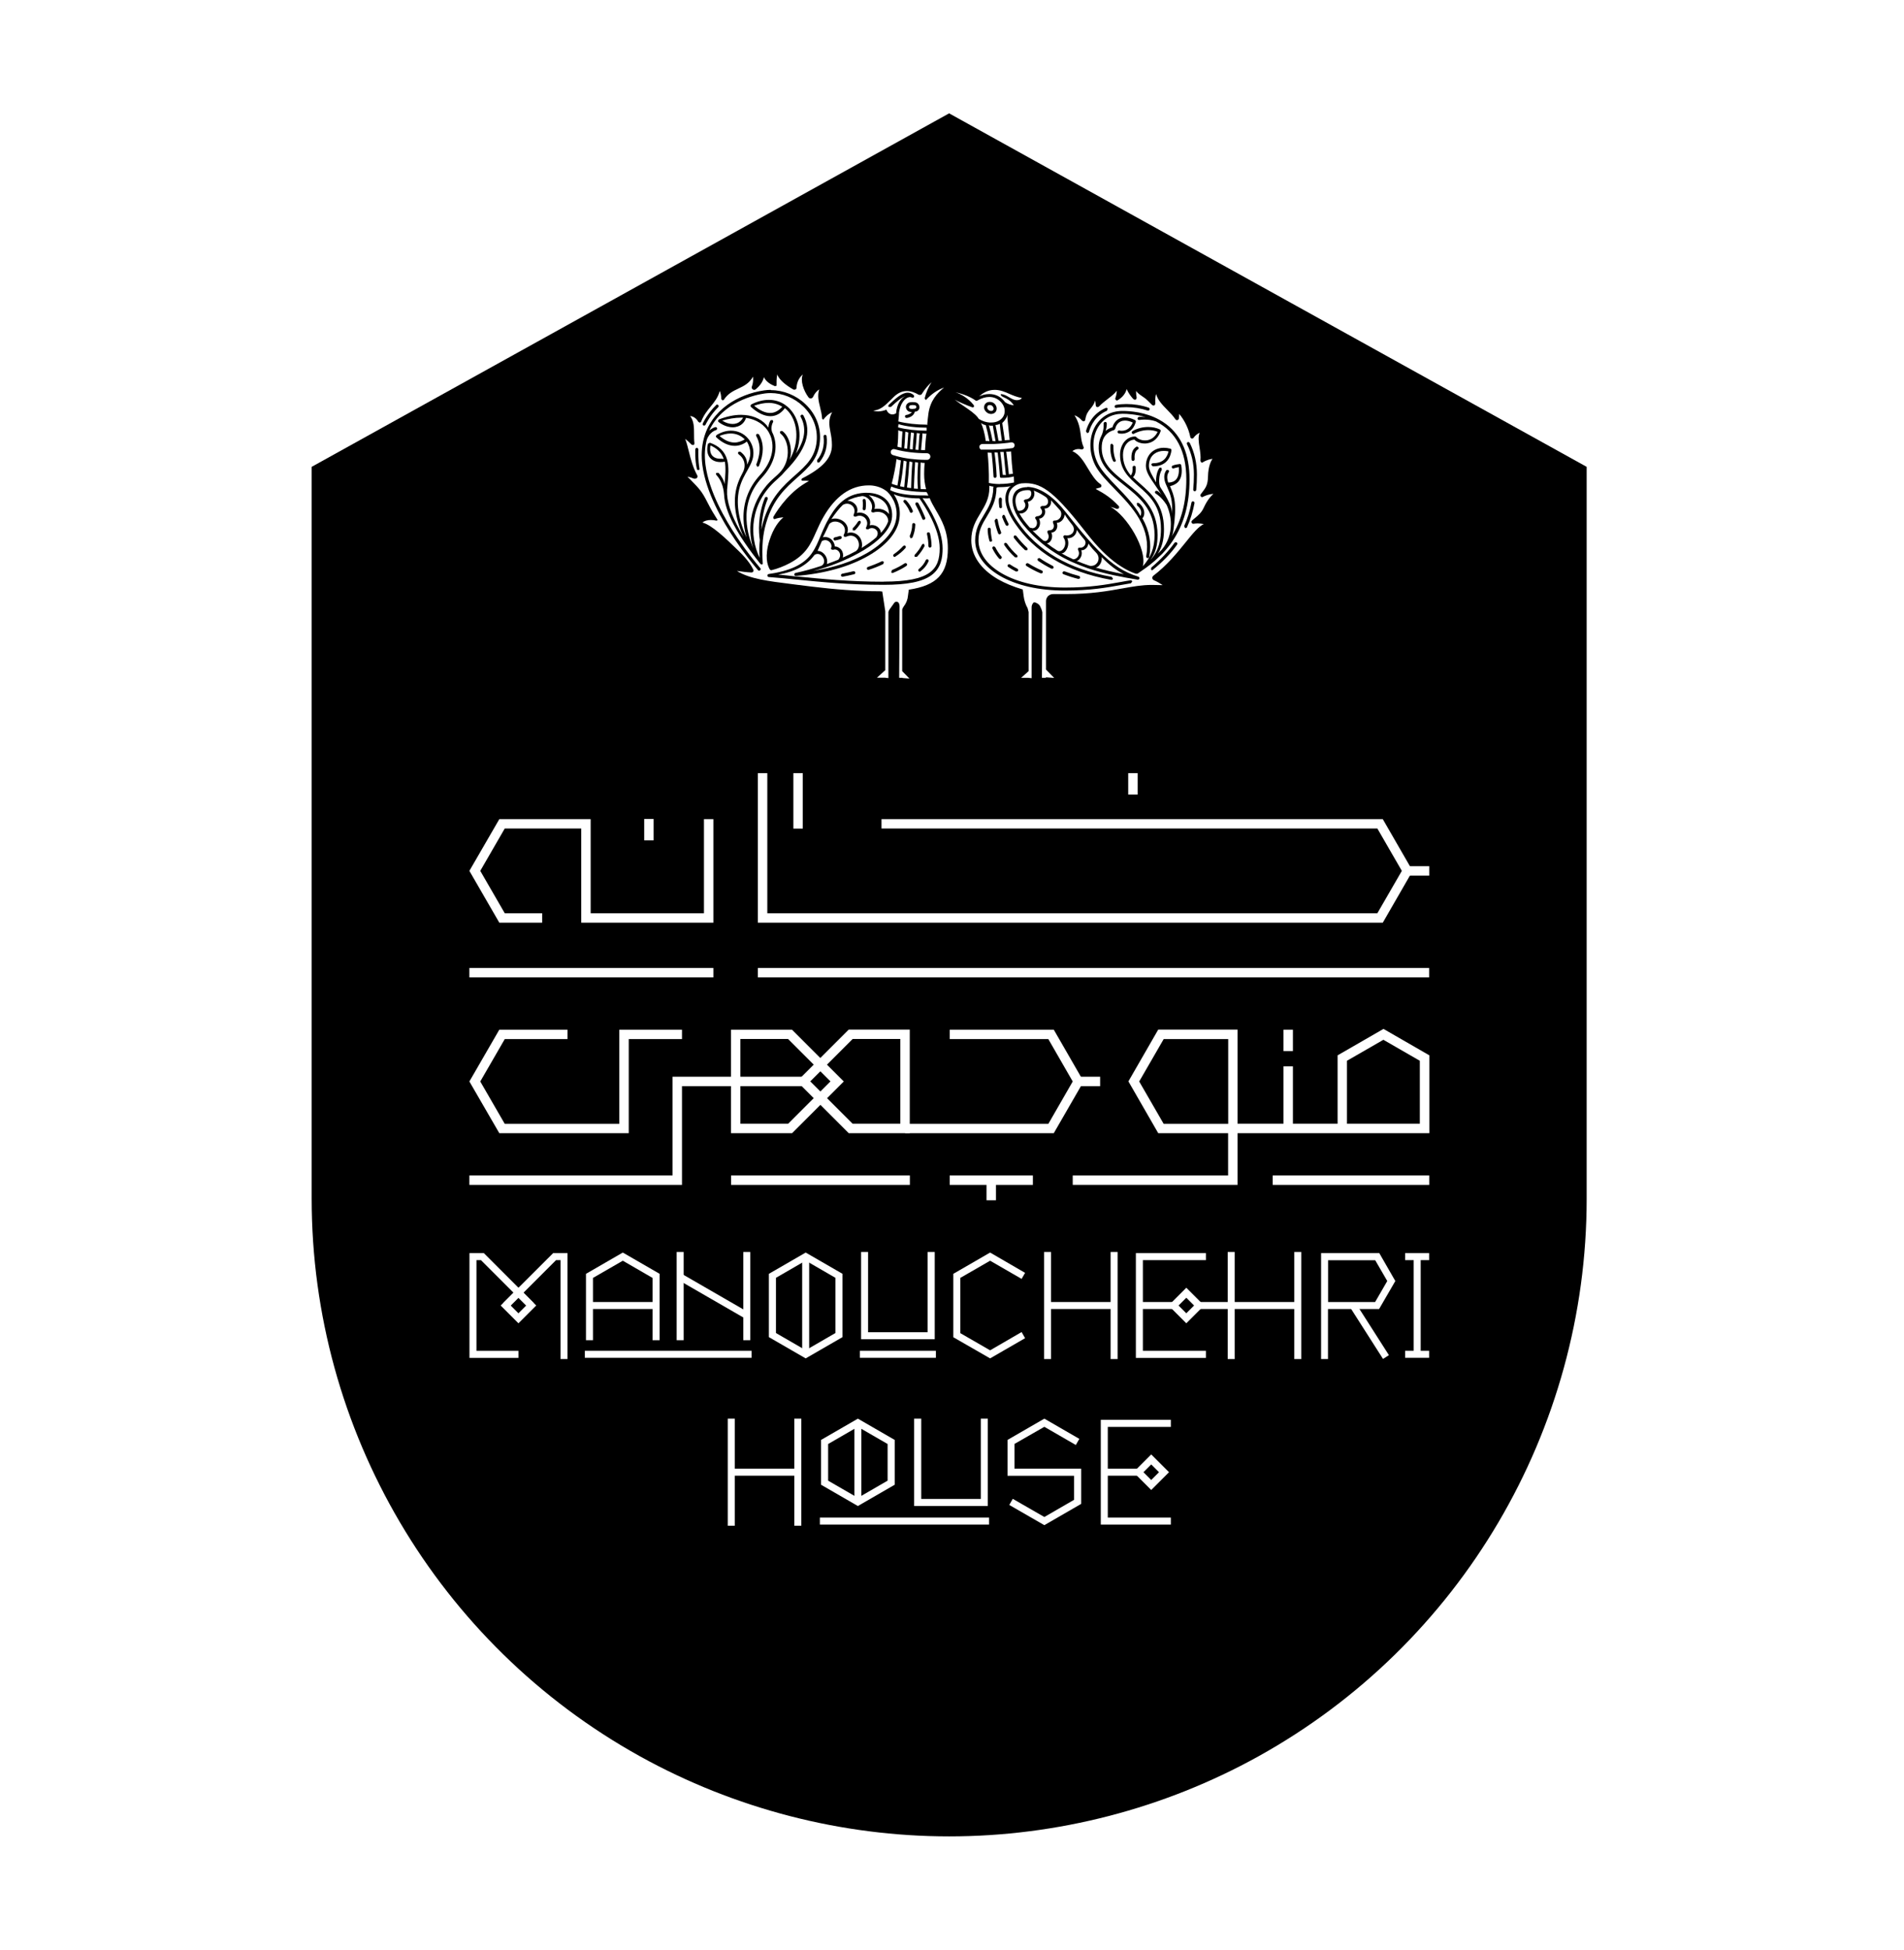 <svg width="336" height="344" viewBox="0 0 336 344" fill="none" xmlns="http://www.w3.org/2000/svg">
<rect width="336" height="344" fill="white"/>
<g clip-path="url(#clip0_887_3656)">
<path d="M167.491 20L55 82.371V211.503C55 252.369 77.207 290.079 112.961 309.904C129.611 319.13 148.474 324.017 167.509 324.017C186.543 324.017 205.406 319.13 222.057 309.904C257.793 290.079 280 252.386 280 211.52V82.371L167.491 20Z" fill="black"/>
<path d="M174.538 267.768H144.684V269.002H174.538V267.768Z" fill="white"/>
<path d="M151.39 265.727L144.891 261.972V254.066L151.39 250.311L157.889 254.066V261.972L151.39 265.727ZM146.142 261.252L151.39 264.287L156.637 261.252V254.786L151.39 251.751L146.142 254.786V261.252Z" fill="white"/>
<path d="M174.317 250.311V265.727H161.318V250.311H162.57V264.476H173.082V250.311H174.317Z" fill="white"/>
<path d="M164.953 220.9V236.3H151.955V220.9H153.19V235.065H163.702V220.9H164.953Z" fill="white"/>
<path d="M129.662 250.311H128.428V269.209H129.662V250.311Z" fill="white"/>
<path d="M141.408 250.311H140.174V269.209H141.408V250.311Z" fill="white"/>
<path d="M140.791 259.145H129.045V260.379H140.791V259.145Z" fill="white"/>
<path d="M184.296 269.106L178.106 265.539L178.723 264.458L184.296 267.665L189.543 264.63V260.394H177.797V254.066L184.296 250.311L190.469 253.878L189.852 254.958L184.296 251.751L179.032 254.769V259.142H190.795V265.35L184.296 269.106Z" fill="white"/>
<path d="M203.158 262.9L200.02 259.761L203.158 256.623L206.296 259.761L203.158 262.9ZM201.786 259.761L203.158 261.133L204.529 259.761L203.158 258.389L201.786 259.761Z" fill="white"/>
<path d="M206.622 269.004H194.258V250.518H206.622V251.769H195.492V267.769H206.622V269.004Z" fill="white"/>
<path d="M200.913 259.145H194.877V260.379H200.913V259.145Z" fill="white"/>
<path d="M152.006 251.031H150.771V265.008H152.006V251.031Z" fill="white"/>
<path d="M252.221 199.944H217.564V198.28H236.05V186.207L244.144 181.543L252.238 186.207V199.927L252.221 199.944ZM237.696 198.28H250.557V187.168L244.127 183.464L237.696 187.168V198.28Z" fill="white"/>
<path d="M218.388 209.066H189.305V207.403H216.724V199.943H204.395L199.131 190.803L204.395 181.662H218.388V209.049V209.066ZM205.355 198.297H216.742V183.343H205.355L201.034 190.82L205.355 198.297Z" fill="white"/>
<path d="M185.961 199.943H159.725V198.297H185.001L189.305 190.82L185.001 183.343H167.596V181.68H185.961L191.226 190.82L185.961 199.943Z" fill="white"/>
<path d="M110.955 199.943H88.114L82.832 190.82L88.114 181.68H100.152V183.343H89.074L84.753 190.82L89.074 198.297H109.292V181.68H120.352V183.343H110.955V199.943Z" fill="white"/>
<path d="M194.141 189.98H190.266V191.644H194.141V189.98Z" fill="white"/>
<path d="M244.023 162.799H133.744V136.424H135.408V161.136H243.063L247.384 153.659L243.063 146.182H155.557V144.535H244.023L249.288 153.659L244.023 162.799Z" fill="white"/>
<path d="M125.891 162.799H102.569V146.181H89.074L84.753 153.658L89.074 161.135H95.676V162.799H88.114L82.832 153.658L88.114 144.535H104.233V161.135H124.228V144.535H125.891V162.799Z" fill="white"/>
<path d="M252.221 152.836H248.346V154.499H252.221V152.836Z" fill="white"/>
<path d="M160.546 199.943H149.777L140.637 190.803L149.777 181.662H160.546V199.926V199.943ZM150.463 198.279H158.882V183.326H150.463L142.986 190.803L150.463 198.279Z" fill="white"/>
<path d="M139.763 199.943H128.994V181.68H139.763L148.903 190.82L139.763 199.961V199.943ZM130.658 198.28H139.077L146.554 190.803L139.077 183.326H130.658V198.28Z" fill="white"/>
<path d="M120.352 209.067H82.832V207.404H118.689V189.98H141.839V191.644H120.352V209.067Z" fill="white"/>
<path d="M228.161 188.145H226.498V199.12H228.161V188.145Z" fill="white"/>
<path d="M252.221 207.404H224.596V209.068H252.221V207.404Z" fill="white"/>
<path d="M160.564 207.404H129.012V209.068H160.564V207.404Z" fill="white"/>
<path d="M252.203 170.791H133.744V172.454H252.203V170.791Z" fill="white"/>
<path d="M125.891 170.791H82.832V172.454H125.891V170.791Z" fill="white"/>
<path d="M141.667 136.424H140.004V146.199H141.667V136.424Z" fill="white"/>
<path d="M182.274 207.404H167.596V209.068H182.274V207.404Z" fill="white"/>
<path d="M175.757 208.246H174.094V211.779H175.757V208.246Z" fill="white"/>
<path d="M228.161 181.68H226.498V185.452H228.161V181.68Z" fill="white"/>
<path d="M200.761 136.424H199.098V140.197H200.761V136.424Z" fill="white"/>
<path d="M115.345 144.502H113.682V148.275H115.345V144.502Z" fill="white"/>
<path d="M116.406 236.472H115.155V225.48L109.907 222.444L104.643 225.48V236.472H103.408V224.76L109.907 221.004L116.406 224.76V236.472Z" fill="white"/>
<path d="M142.181 239.679L135.682 235.924V224.76L142.181 221.004L148.68 224.76V235.924L142.181 239.679ZM136.933 235.203L142.181 238.239L147.428 235.203V225.463L142.181 222.427L136.933 225.463V235.203Z" fill="white"/>
<path d="M174.726 239.679L168.227 235.941V224.76L174.726 221.004L180.899 224.588L180.282 225.651L174.726 222.444L169.461 225.48V235.22L174.726 238.256L180.282 235.032L180.899 236.112L174.726 239.679Z" fill="white"/>
<path d="M120.643 220.9H119.408V236.472H120.643V220.9Z" fill="white"/>
<path d="M132.407 220.9H131.172V236.472H132.407V220.9Z" fill="white"/>
<path d="M91.49 233.487L88.352 230.349L91.49 227.211L94.628 230.349L91.49 233.487ZM90.118 230.349L91.49 231.721L92.862 230.349L91.49 228.977L90.118 230.349Z" fill="white"/>
<path d="M209.349 233.487L206.211 230.349L209.349 227.211L212.487 230.349L209.349 233.487ZM207.977 230.349L209.349 231.721L210.721 230.349L209.349 228.977L207.977 230.349Z" fill="white"/>
<path d="M132.629 238.34H103.203V239.575H132.629V238.34Z" fill="white"/>
<path d="M120.334 224.774L119.717 225.844L131.479 232.635L132.096 231.565L120.334 224.774Z" fill="white"/>
<path d="M115.774 229.732H104.027V230.967H115.774V229.732Z" fill="white"/>
<path d="M185.479 220.9H184.244V239.799H185.479V220.9Z" fill="white"/>
<path d="M197.227 220.9H195.992V239.799H197.227V220.9Z" fill="white"/>
<path d="M212.813 239.594H200.449V221.107H212.813V222.342H201.684V238.342H212.813V239.594Z" fill="white"/>
<path d="M165.158 238.34H151.748V239.575H165.158V238.34Z" fill="white"/>
<path d="M142.797 221.723H141.562V238.957H142.797V221.723Z" fill="white"/>
<path d="M196.608 229.732H184.861V230.967H196.608V229.732Z" fill="white"/>
<path d="M217.889 220.9H216.654V239.799H217.889V220.9Z" fill="white"/>
<path d="M229.635 220.9H228.4V239.799H229.635V220.9Z" fill="white"/>
<path d="M250.709 221.518H249.475V239.164H250.709V221.518Z" fill="white"/>
<path d="M234.367 239.8H233.133V221.107H243.405L246.234 226.029L243.37 230.968H234.35V239.8H234.367ZM234.367 229.733H242.667L244.811 226.029L242.684 222.359H234.367V229.733Z" fill="white"/>
<path d="M229.037 229.732H211.803V230.967H229.037V229.732Z" fill="white"/>
<path d="M207.103 229.732H201.066V230.967H207.103V229.732Z" fill="white"/>
<path d="M239.291 230.002L238.25 230.666L244.063 239.773L245.103 239.109L239.291 230.002Z" fill="white"/>
<path d="M252.202 238.34H247.967V239.575H252.202V238.34Z" fill="white"/>
<path d="M252.202 221.107H247.967V222.342H252.202V221.107Z" fill="white"/>
<path d="M91.49 239.594H82.848V221.107H85.386L94.183 229.905L93.308 230.779L84.871 222.342H84.082V238.342H91.49V239.594Z" fill="white"/>
<path d="M100.149 239.8H98.914V222.342H98.125L89.689 230.779L88.797 229.905L97.611 221.107H100.149V239.8Z" fill="white"/>
<path d="M178.037 83.707C177.934 82.661 177.78 81.255 177.574 79.694C177.66 79.694 177.746 79.694 177.831 79.694C178.037 79.694 178.243 79.677 178.414 79.643L178.552 81.683L178.74 83.604C178.535 83.604 178.277 83.655 178.003 83.69L178.037 83.707Z" fill="white"/>
<path d="M145.903 99.519C145.954 99.365 145.988 99.194 145.971 99.022C145.971 98.336 145.508 97.633 144.891 97.341C144.685 97.239 144.479 97.204 144.273 97.204C144.514 96.673 144.805 96.021 145.045 95.455C145.217 95.369 145.422 95.301 145.628 95.301C145.868 95.301 146.108 95.386 146.314 95.558C146.674 95.85 146.828 96.313 146.674 96.673C146.623 96.776 146.657 96.896 146.743 96.964L147.034 97.016C147.12 96.981 147.223 96.947 147.326 96.947C147.652 96.947 147.926 97.153 148.063 97.359C148.303 97.684 148.389 98.216 147.943 98.748C147.309 99.005 146.623 99.279 145.92 99.519H145.903Z" fill="white"/>
<path d="M177.523 83.828C177.523 83.828 177.335 83.793 177.232 83.793C177.146 83.793 177.06 83.793 176.958 83.793C176.872 82.627 176.717 81.221 176.512 79.746H177.112C177.249 81.324 177.403 82.764 177.506 83.81L177.523 83.828Z" fill="white"/>
<path d="M176.459 85.405C176.168 85.405 175.876 85.405 175.585 85.371C175.19 85.336 174.847 85.285 174.504 85.216C174.538 83.244 174.436 81.409 174.281 79.849L175.001 79.9C175.139 81.255 175.259 82.678 175.327 84.067C175.327 84.205 175.447 84.325 175.602 84.325C175.739 84.325 175.876 84.17 175.876 84.05C175.825 82.661 175.687 81.238 175.499 79.814L176.065 79.866C176.219 81.409 176.39 82.901 176.459 84.119L176.562 84.308C176.699 84.308 176.836 84.308 176.956 84.308C177.711 84.308 178.328 84.222 178.911 84.067L178.946 85.131C178.242 85.285 177.368 85.388 176.476 85.388L176.459 85.405Z" fill="white"/>
<path d="M178.844 71.499C178.467 71.464 177.901 71.344 177.335 70.933C177.301 70.864 177.232 70.796 177.164 70.71C176.495 69.938 175.62 69.526 174.592 69.526C173.837 69.526 173.203 69.749 172.791 69.938C173.34 69.458 174.18 68.789 175.535 68.789C176.495 68.789 177.25 69.115 178.038 69.458C178.707 69.749 179.41 70.058 180.336 70.23C180.148 70.487 179.839 70.607 179.427 70.607C178.947 70.607 178.518 70.35 178.073 70.092C177.61 69.818 177.147 69.544 176.598 69.544C176.598 69.852 176.838 69.955 177.164 70.109C177.678 70.35 178.33 70.658 178.879 71.464V71.499H178.844Z" fill="white"/>
<path d="M152.057 96.672C152.212 96.106 152.109 95.454 151.8 94.923C151.44 94.323 150.805 93.962 150.137 93.962C149.931 93.962 149.725 93.997 149.502 94.065C149.897 93.036 149.245 92.196 148.576 91.819C148.199 91.613 147.77 91.493 147.359 91.493C147.136 91.493 146.913 91.527 146.707 91.596C147.41 90.584 148.045 89.744 148.713 89.109C148.936 88.955 149.211 88.869 149.485 88.869C149.759 88.869 150.068 88.972 150.291 89.144C150.685 89.435 150.994 90.035 150.651 90.807C150.6 90.91 150.634 91.03 150.703 91.116L151.011 91.167C151.234 91.047 151.474 90.996 151.697 90.996C152.057 90.996 152.4 91.15 152.64 91.39C152.983 91.733 153.223 92.35 152.846 93.053C152.795 93.174 152.812 93.294 152.915 93.379H153.258C153.429 93.242 153.652 93.174 153.858 93.174C154.149 93.174 154.441 93.294 154.629 93.499C154.972 93.859 154.972 94.34 154.629 94.82C153.926 95.437 153.052 96.072 152.04 96.689L152.057 96.672ZM151.646 91.887C151.646 91.887 151.423 92.007 151.423 92.025C151.166 92.453 150.84 92.865 150.48 93.208V93.585H150.857C151.251 93.208 151.594 92.762 151.886 92.282C151.954 92.179 151.886 91.973 151.8 91.904L151.663 91.87L151.646 91.887Z" fill="white"/>
<path d="M148.732 98.386C148.852 97.923 148.766 97.425 148.492 97.048C148.2 96.654 147.754 96.414 147.308 96.414C147.308 96.002 147.068 95.47 146.657 95.127C146.365 94.887 145.988 94.75 145.611 94.75C145.474 94.75 145.336 94.767 145.199 94.802C145.628 94.03 145.902 93.344 146.245 92.675L146.348 92.469C146.657 92.109 147.068 92.023 147.36 92.023C147.686 92.023 148.012 92.109 148.303 92.281C148.903 92.624 149.418 93.378 148.903 94.373C148.852 94.476 148.869 94.596 148.955 94.681L149.263 94.733C149.572 94.579 149.864 94.51 150.121 94.51C150.618 94.51 151.047 94.767 151.321 95.213C151.698 95.831 151.698 96.757 151.047 97.237C150.309 97.648 149.521 98.026 148.715 98.386H148.732ZM148.183 94.579C147.891 94.681 147.6 94.75 147.291 94.819C147.171 94.853 147.051 95.007 147.086 95.145C147.12 95.265 147.223 95.368 147.343 95.368C147.72 95.299 148.046 95.213 148.354 95.11C148.492 95.059 148.577 94.904 148.526 94.767C148.492 94.664 148.389 94.579 148.269 94.579H148.183Z" fill="white"/>
<path d="M156.911 90.738C156.791 90.567 156.654 90.43 156.483 90.292C156.037 89.949 155.488 89.761 154.871 89.761C154.682 89.761 154.493 89.778 154.305 89.812C154.51 89.281 154.373 88.646 153.996 88.097C153.807 87.806 153.567 87.566 153.293 87.377C154.425 87.548 155.385 87.909 156.02 88.543C156.568 89.092 156.86 89.829 156.894 90.738H156.911Z" fill="white"/>
<path d="M163.514 74.926C161.765 74.926 159.947 74.72 158.524 74.36C158.592 73.914 158.61 73.434 158.644 73.04V72.817C158.85 71.291 159.553 70.467 160.101 70.193C160.273 70.107 160.444 70.056 160.599 70.056C160.719 70.056 160.822 70.09 160.907 70.142C160.976 70.142 161.027 70.159 161.079 70.159C161.182 70.159 161.233 70.124 161.268 70.073C161.353 69.97 161.336 69.799 161.233 69.713C160.925 69.421 160.564 69.284 160.187 69.284C159.124 69.284 157.975 70.382 156.843 71.428C156.74 71.513 156.74 71.719 156.843 71.805H157.221C158.215 70.879 159.09 70.107 159.81 69.884C159.055 70.176 158.267 71.222 158.129 72.937C157.924 73.04 157.701 73.126 157.478 73.126C156.946 73.126 156.569 72.697 156.432 72.285C155.952 72.474 155.437 72.594 154.923 72.594C154.614 72.594 154.323 72.543 154.1 72.457C155.403 72.337 156.175 71.565 157.255 70.502L157.684 70.073C158.438 69.336 159.193 68.993 160.05 68.993C160.702 68.993 161.388 69.216 162.142 69.661C162.228 69.661 162.279 69.679 162.348 69.679C162.519 69.679 162.605 69.627 162.656 69.541C163.257 68.581 163.771 67.998 164.388 67.449C163.823 68.307 163.428 69.267 163.171 70.296L163.394 70.588C164.388 69.507 165.383 68.821 166.601 68.375C165.349 69.404 164.166 70.69 163.84 72.971C163.771 73.503 163.685 74.223 163.617 75.012L163.548 74.96L163.514 74.926ZM161.062 70.948C161.062 70.948 160.839 70.948 160.633 70.982C160.204 71.033 159.879 71.376 159.861 71.788C159.896 72.285 160.221 72.628 160.633 72.68L160.907 72.714C160.702 73.04 160.084 73.211 159.964 73.211C159.81 73.211 159.69 73.331 159.707 73.486C159.707 73.64 159.827 73.743 159.981 73.743C160.307 73.743 161.285 73.451 161.422 72.645C161.919 72.645 162.245 72.285 162.262 71.874C162.228 71.376 161.919 71.033 161.49 70.982C161.285 70.965 161.147 70.948 161.062 70.948Z" fill="white"/>
<path d="M174.403 77.809H173.957C173.786 76.505 173.477 75.425 173.117 74.619C173.34 74.842 173.649 74.945 173.957 75.014C174.163 75.768 174.403 76.78 174.609 77.877L174.403 77.809Z" fill="white"/>
<path d="M175.157 77.807C174.969 76.778 174.729 75.801 174.506 75.012L174.712 75.115H174.969H175.209C175.312 75.835 175.5 76.812 175.689 77.858L175.175 77.807H175.157Z" fill="white"/>
<path d="M161.062 72.166C161.062 72.166 160.925 72.166 160.702 72.132C160.53 72.115 160.41 71.977 160.41 71.823C160.41 71.651 160.547 71.531 160.702 71.497C160.925 71.463 161.027 71.463 161.062 71.463C161.096 71.463 161.199 71.463 161.422 71.497C161.593 71.514 161.713 71.651 161.713 71.806C161.713 71.977 161.576 72.097 161.422 72.115C161.199 72.149 161.096 72.149 161.062 72.149V72.166Z" fill="white"/>
<path d="M177.319 77.672C177.147 76.455 176.993 75.374 176.873 74.637C177.182 74.328 177.439 74.02 177.628 73.642C177.696 73.488 177.765 73.334 177.799 73.162C177.748 73.659 177.816 74.26 177.902 74.997L178.176 77.638C178.176 77.638 178.056 77.638 177.988 77.638C177.782 77.638 177.559 77.655 177.319 77.689V77.672Z" fill="white"/>
<path d="M173.237 79.367C172.997 79.316 172.808 79.076 172.825 78.819C172.842 78.544 173.083 78.338 173.374 78.338H174.935C175.312 78.338 175.655 78.338 175.998 78.304C176.392 78.287 176.752 78.253 177.112 78.218C177.575 78.184 178.038 78.115 178.484 78.047C178.81 78.047 179.033 78.253 179.05 78.51C179.067 78.75 178.93 78.973 178.707 79.059C178.33 79.11 177.833 79.179 177.267 79.23C176.907 79.264 176.546 79.282 176.203 79.299C175.878 79.316 175.535 79.333 175.175 79.333C174.814 79.333 174.454 79.333 174.077 79.333H173.237V79.367Z" fill="white"/>
<path d="M176.203 77.756C176.032 76.727 175.843 75.749 175.672 74.978C175.706 74.978 175.723 74.978 175.758 74.978C175.981 74.978 176.221 74.892 176.444 74.789C176.478 75.492 176.632 76.555 176.804 77.773H176.221L176.203 77.756Z" fill="white"/>
<path d="M155.455 94.031C155.438 93.688 155.283 93.362 155.043 93.122C154.752 92.813 154.306 92.642 153.877 92.642C153.74 92.642 153.603 92.659 153.466 92.693C153.688 92.127 153.5 91.458 153.054 90.995C152.694 90.635 152.231 90.447 151.716 90.447C151.545 90.447 151.391 90.464 151.219 90.515C151.459 89.846 151.219 89.143 150.619 88.715C150.293 88.474 149.916 88.354 149.521 88.337C150.31 87.943 151.168 87.651 152.145 87.531C152.677 87.531 153.225 87.891 153.568 88.406C153.929 88.938 153.997 89.538 153.774 90.069C153.74 90.172 153.757 90.275 153.826 90.361L154.1 90.429C154.357 90.344 154.614 90.309 154.872 90.309C155.352 90.309 155.798 90.447 156.141 90.721C156.535 91.047 156.758 91.493 156.741 91.99C156.518 92.642 156.089 93.345 155.438 94.048L155.455 94.031ZM152.454 88.029C152.334 88.046 152.214 88.2 152.231 88.337C152.299 88.766 152.299 89.229 152.231 89.726C152.214 89.881 152.317 90.018 152.471 90.035C152.642 90.035 152.745 89.932 152.762 89.795C152.831 89.263 152.831 88.749 152.762 88.269C152.745 88.132 152.625 88.046 152.505 88.046H152.471L152.454 88.029Z" fill="white"/>
<path d="M192.631 99.862C192.493 99.862 192.339 99.845 192.185 99.793C191.413 99.536 190.693 99.262 189.973 98.953H190.007C190.178 98.953 190.333 98.833 190.47 98.678C190.882 98.233 191.002 97.65 190.813 97.084C190.847 97.084 190.882 97.084 190.916 97.084C191.276 97.084 191.619 96.861 191.842 96.535C191.962 96.346 192.048 96.123 192.065 95.9C192.511 96.552 193.025 97.101 193.522 97.615C194.02 98.216 193.9 98.884 193.642 99.279C193.402 99.639 193.025 99.845 192.613 99.845L192.631 99.862Z" fill="white"/>
<path d="M174.899 72.509C174.779 72.509 174.659 72.475 174.539 72.406C174.35 72.286 174.213 72.08 174.213 71.926C174.213 71.789 174.247 71.669 174.316 71.583C174.402 71.497 174.522 71.463 174.659 71.463C175.07 71.463 175.276 71.754 175.328 71.995C175.362 72.166 175.328 72.372 175.156 72.457C175.07 72.492 174.985 72.509 174.899 72.509Z" fill="white"/>
<path d="M159.313 119.6H158.678L158.747 106.944L158.678 106.566C158.627 106.344 158.438 106.172 158.198 106.172C158.044 106.172 157.906 106.241 157.803 106.378L157.032 107.458C156.929 107.595 156.843 107.75 156.775 107.956V119.651L156.192 119.583H154.751L156.226 118.245V107.853L155.694 104.371L155.214 104.32C154.374 104.32 153.482 104.32 152.539 104.268C148.098 104.114 144.102 103.617 140.587 103.171L139.661 103.051C135.682 102.554 132.253 102.142 130.041 100.736C130.898 100.856 131.738 100.976 132.613 101.01C132.75 101.01 132.853 100.942 132.922 100.856C132.99 100.753 132.99 100.616 132.939 100.513C132.63 99.861 131.961 98.781 130.487 97.34C127.966 94.871 125.582 92.624 123.953 92.196C124.296 91.904 124.828 91.75 125.445 91.75C125.754 91.75 126.097 91.784 126.44 91.87C126.457 91.87 126.645 91.784 126.645 91.767C126.011 90.772 125.462 89.863 124.828 88.612C123.85 86.674 123.387 86.211 121.861 84.65L121.312 84.101C121.672 84.17 122.067 84.29 122.478 84.461C122.53 84.461 122.564 84.461 122.616 84.461C122.839 84.461 122.959 84.393 123.027 84.273C123.113 84.136 123.113 83.981 123.027 83.844C122.238 82.369 121.913 81.032 121.587 79.763C121.398 78.991 121.209 78.219 120.918 77.43C121.209 77.653 121.655 78.065 122.067 78.476C122.187 78.511 122.256 78.528 122.324 78.528C122.41 78.528 122.444 78.494 122.478 78.459C122.478 78.459 122.547 78.254 122.547 78.236C122.478 77.67 122.478 77.105 122.478 76.556C122.478 75.407 122.478 74.326 121.793 73.4C122.41 73.486 122.89 73.829 123.233 74.429C123.233 74.446 123.456 74.566 123.473 74.566C123.593 74.566 123.679 74.498 123.73 74.395C124.176 73.246 124.793 72.491 125.394 71.754C126.045 70.948 126.68 70.193 127.023 68.976C127.177 69.353 127.28 69.833 127.28 70.416L127.52 70.656C127.52 70.656 127.709 70.571 127.726 70.554C128.446 69.439 129.389 68.993 130.298 68.564C131.241 68.118 132.219 67.655 132.887 66.455C132.939 67.09 132.887 67.673 132.682 68.204C132.63 68.341 132.647 68.496 132.733 68.599C132.819 68.719 132.956 68.787 133.093 68.787C133.196 68.787 133.282 68.753 133.367 68.684C134.122 68.067 134.636 67.312 134.808 66.541C135.168 67.364 136.06 67.861 136.746 68.136L137.037 68.067C137.037 67.45 137.02 66.798 137.157 66.061C137.552 67.158 138.958 68.136 140.055 68.753C140.107 68.753 140.141 68.753 140.175 68.753C140.432 68.753 140.535 68.633 140.553 68.479C140.587 67.775 140.81 66.798 141.684 66.061C141.17 67.107 141.821 68.976 142.679 70.108C142.765 70.228 142.902 70.296 143.056 70.296C143.245 70.296 143.416 70.194 143.485 70.022C143.742 69.456 144.119 68.993 144.565 68.701C144.222 69.816 144.462 70.811 144.72 71.857C144.874 72.491 145.028 73.126 145.08 73.863C145.08 73.898 145.251 74.052 145.285 74.052C145.783 73.4 146.229 73.006 146.846 72.731C146.143 74.018 146.331 75.064 146.554 76.264C146.692 76.95 146.812 77.67 146.812 78.545C146.812 80.774 145.234 82.541 141.53 84.427C141.496 84.427 141.41 84.633 141.427 84.667C141.444 84.77 141.53 84.822 141.633 84.822H141.924C142.199 84.822 142.49 84.822 142.765 84.873C139.541 86.554 137.449 89.555 136.471 91.201C136.471 91.218 136.471 91.441 136.471 91.458C136.523 91.544 136.608 91.595 136.694 91.595C137.243 91.39 137.74 91.304 138.255 91.287C137.517 91.87 136.506 93.087 135.768 95.403C134.911 98.163 135.425 99.724 135.82 100.427C135.888 100.547 136.008 100.616 136.128 100.616C137.277 100.324 138.323 99.913 139.335 99.381C142.233 97.855 143.073 96.003 144.016 93.859C144.394 93.036 144.771 92.161 145.303 91.235C147.446 87.514 150.121 85.645 153.294 85.645H153.568C154.683 85.696 155.746 86.073 156.569 86.759C157.683 87.84 158.575 89.657 158.095 91.853C157.666 93.876 155.797 95.968 152.985 97.597C150.413 99.09 147.223 100.136 143.519 100.736C146.451 99.998 149.281 98.832 151.544 97.58C152.916 96.826 154.065 96.037 154.974 95.231C156.535 93.842 157.358 92.487 157.426 91.167C157.495 89.949 157.135 88.903 156.397 88.166C155.609 87.377 154.391 86.948 152.951 86.948H152.625C150.876 87.034 149.452 87.634 148.252 88.783C147.377 89.64 146.64 90.704 145.868 92.196L145.731 92.47C145.388 93.156 145.097 93.842 144.822 94.511C144.359 95.625 143.948 96.654 143.296 97.563C143.296 97.563 143.159 97.752 143.159 97.769C141.753 99.638 139.421 100.736 135.648 101.285C135.511 101.302 135.408 101.422 135.425 101.559C135.425 101.696 135.545 101.816 135.682 101.816C137.226 101.936 138.872 102.091 140.587 102.262C144.942 102.691 149.864 103.188 155.951 103.188C160.101 103.188 162.776 102.656 164.371 101.49C166.12 100.221 166.343 98.301 166.343 96.774C166.343 93.465 164.114 89.778 162.794 87.874C162.982 87.925 163.205 87.943 163.411 87.943C163.617 87.943 163.84 87.943 164.063 87.908C164.337 88.612 164.731 89.28 165.126 89.966C166.189 91.784 167.269 93.653 167.269 96.757C167.269 101.25 165.332 103.291 160.376 104.046L160.239 105.057C160.187 105.76 159.93 106.429 159.501 106.978C159.364 107.15 159.278 107.338 159.21 107.561V118.416L160.496 119.737L159.261 119.634L159.313 119.6ZM136.008 68.787C135.631 68.787 135.254 68.822 134.877 68.873C132.493 69.216 130.178 70.125 128.343 71.445C126.234 72.972 124.793 75.047 124.193 77.413C123.816 78.871 123.73 80.431 123.953 82.095C124.571 86.811 127.417 91.835 129.698 95.214C131.258 97.546 132.784 99.433 133.779 100.616C133.779 100.616 133.968 100.719 133.985 100.719C134.276 100.564 134.293 100.393 134.191 100.273C133.385 99.33 131.79 97.375 130.144 94.922C127.897 91.595 125.102 86.656 124.502 82.043C124.296 80.466 124.365 78.974 124.725 77.602C125.222 76.196 126.337 75.887 126.354 75.887C126.491 75.853 126.577 75.698 126.543 75.561C126.508 75.441 126.405 75.355 126.285 75.355C126.2 75.355 125.685 75.51 125.154 75.973C127.554 70.862 133.265 69.662 134.962 69.422C135.305 69.37 135.665 69.353 136.008 69.353C138.083 69.353 140.158 70.193 141.719 71.685C143.468 73.349 144.325 75.527 144.119 77.842C143.862 80.689 142.233 82.146 140.347 83.827C138.272 85.662 135.923 87.754 134.671 92.127C134.551 92.573 134.431 93.019 134.345 93.465C134.448 91.578 134.774 89.743 135.477 88.046C135.528 87.908 135.477 87.754 135.322 87.685C135.305 87.685 135.271 87.685 135.254 87.685C135.082 87.685 135.014 87.754 134.979 87.84C133.71 90.978 133.865 93.859 134.088 95.3C133.985 96.294 133.968 97.357 134.053 98.421C132.167 94.528 132.304 88.766 137.106 84.616C137.397 84.359 137.689 84.084 137.963 83.81C138.255 83.501 138.426 83.312 138.598 83.107C142.284 79.368 143.331 76.161 141.77 73.28C141.77 73.263 141.564 73.143 141.53 73.143C141.273 73.246 141.221 73.418 141.29 73.537C142.353 75.493 142.079 77.619 140.45 80.037C141.101 78.391 141.256 76.71 140.913 75.15C140.57 73.589 139.747 72.269 138.563 71.445C137.706 70.845 136.729 70.554 135.665 70.554C134.671 70.554 133.625 70.828 132.579 71.36C132.562 71.36 132.441 71.548 132.441 71.565C132.441 71.651 132.459 71.737 132.527 71.805C133.71 72.869 134.894 73.435 135.94 73.435C136.06 73.435 136.163 73.435 136.283 73.418C137.14 73.315 137.895 72.852 138.512 72.011C140.553 73.64 141.153 77.036 139.849 80.088C139.678 80.483 139.489 80.86 139.266 81.237C139.558 80.637 139.609 79.951 139.558 79.265C139.455 77.893 138.889 76.659 138.066 76.058C137.98 76.058 137.929 76.041 137.877 76.041C137.775 76.041 137.723 76.076 137.689 76.127C137.62 76.23 137.637 76.436 137.74 76.504C138.426 77.019 138.923 78.099 139.009 79.317C139.129 80.877 138.598 82.386 137.552 83.433C137.294 83.69 137.02 83.964 136.729 84.204C132.27 88.063 131.824 93.207 132.904 96.74C132.219 95.008 129.955 89.126 134.482 84.239C135.597 83.038 136.351 81.683 136.677 80.311C136.986 79.025 136.9 77.756 136.437 76.624C136.386 76.487 136.317 76.35 136.248 76.23C135.94 75.321 136.403 74.481 136.42 74.481C136.488 74.378 136.42 74.172 136.317 74.121C136.266 74.121 136.214 74.121 136.18 74.121C136.043 74.121 135.991 74.172 135.94 74.224C135.905 74.275 135.631 74.772 135.597 75.441C134.739 74.155 133.23 73.383 131.464 73.229C131.241 73.212 131.001 73.195 130.778 73.195C129.561 73.195 128.257 73.469 126.886 74.001C126.868 74.001 126.714 74.189 126.714 74.206C126.714 74.309 126.731 74.395 126.817 74.463C127.589 75.064 128.48 75.39 129.303 75.39C129.629 75.39 129.921 75.338 130.212 75.235C130.915 74.995 131.43 74.446 131.653 73.726C133.453 73.983 134.979 74.944 135.751 76.436C135.803 76.556 135.854 76.693 135.94 76.83C136.831 79.008 136.145 81.632 134.088 83.861C132.116 86.005 131.121 88.68 131.207 91.595C131.241 92.659 131.413 93.739 131.738 94.837C130.126 91.269 129.749 87.977 130.761 85.285C131.001 84.633 131.293 84.067 131.533 83.638L131.858 83.055C132.459 81.975 132.973 81.049 132.956 79.934C132.956 78.991 132.613 78.082 132.013 77.379C131.275 76.487 130.161 75.99 128.995 75.99C128.154 75.99 127.314 76.247 126.474 76.744C126.457 76.744 126.354 76.933 126.337 76.95C126.337 77.036 126.354 77.122 126.423 77.173C127.469 78.151 128.583 78.665 129.663 78.665C130.418 78.665 131.155 78.408 131.807 77.91C132.15 78.476 132.407 79.214 132.407 79.968C132.407 80.723 132.133 81.392 131.824 82.009C131.91 81.117 131.464 80.294 130.658 79.711C130.589 79.711 130.521 79.694 130.469 79.694C130.367 79.694 130.315 79.728 130.281 79.78C130.212 79.883 130.247 80.088 130.349 80.157C131.43 80.929 131.704 82.232 131.052 83.415C130.812 83.861 130.521 84.444 130.264 85.13C129.235 87.891 129.578 91.218 131.241 94.768C129.406 91.715 128.429 89.263 128.309 87.24C128.309 86.948 128.309 86.674 128.309 86.399L128.395 85.49C128.532 83.913 128.669 82.403 128.309 81.1C127.897 79.66 126.903 78.682 125.274 78.116L124.931 78.305C124.588 79.711 124.999 80.5 125.411 80.894C125.822 81.306 126.423 81.529 127.143 81.529C127.383 81.529 127.64 81.512 127.914 81.46C128.12 82.592 128 83.964 127.863 85.422C127.726 84.684 127.331 84.016 126.8 83.433H126.423C126.337 83.501 126.32 83.707 126.423 83.81C127.211 84.667 127.657 85.782 127.777 87.257C127.932 90.309 129.972 94.202 134.191 99.501C134.191 99.501 134.379 99.604 134.396 99.604L134.602 99.518C134.516 97.958 134.499 96.62 134.619 95.317C134.722 94.288 134.911 93.259 135.202 92.281C136.42 88.063 138.701 86.039 140.724 84.239C142.713 82.472 144.411 80.946 144.685 77.893C144.908 75.407 143.999 73.075 142.13 71.308C140.467 69.73 138.255 68.839 136.043 68.839L136.008 68.787ZM122.976 79.025C122.839 79.025 122.719 79.128 122.701 79.282C122.701 79.3 122.598 81.117 122.976 82.746C123.01 82.867 123.113 82.952 123.233 82.952L123.456 82.832C123.147 81.083 123.233 79.334 123.233 79.3C123.233 79.18 123.113 79.025 122.976 79.008V79.025ZM133.556 76.573C133.419 76.641 133.385 76.813 133.453 76.933C133.951 77.842 134.499 79.334 133.453 81.975L133.608 82.335C133.608 82.335 133.659 82.335 133.676 82.335C133.848 82.335 133.916 82.266 133.951 82.181C134.825 80.003 134.825 78.254 133.951 76.676C133.951 76.659 133.745 76.539 133.71 76.539C133.71 76.539 133.59 76.573 133.573 76.573H133.556ZM145.577 76.71C145.423 76.727 145.32 76.864 145.337 77.019C145.525 78.631 145.148 80.003 144.188 81.203L144.239 81.58C144.325 81.597 144.394 81.615 144.445 81.615C144.548 81.615 144.582 81.58 144.617 81.546C145.68 80.226 146.074 78.716 145.868 76.967C145.868 76.83 145.731 76.727 145.594 76.727H145.56L145.577 76.71ZM126.388 71.463C124.845 72.954 124.022 74.704 124.022 74.721C123.953 74.858 124.022 75.012 124.142 75.081C124.176 75.081 124.21 75.081 124.245 75.081C124.399 75.081 124.468 75.029 124.502 74.944C124.502 74.927 125.325 73.229 126.748 71.84C126.851 71.737 126.851 71.565 126.748 71.463L126.56 71.377C126.56 71.377 126.388 71.445 126.371 71.445L126.388 71.463Z" fill="white"/>
<path d="M155.97 102.639C149.917 102.639 144.995 102.142 140.657 101.713H140.417C139.354 101.576 138.325 101.473 137.33 101.387C140.382 100.856 142.406 99.724 143.726 97.923C143.898 97.803 144.086 97.735 144.275 97.735C144.412 97.735 144.549 97.769 144.669 97.82C145.098 98.026 145.441 98.541 145.441 99.021C145.441 99.278 145.355 99.638 144.927 99.844C143.383 100.358 141.857 100.787 140.382 101.096C140.245 101.13 140.142 101.25 140.177 101.404C140.194 101.542 140.314 101.627 140.434 101.627C145.493 101.216 149.934 99.981 153.278 98.043C156.279 96.311 158.182 94.15 158.645 91.955C159.125 89.657 158.268 87.994 157.719 87.205C158.782 87.685 160.514 87.942 162.263 87.942C163.292 89.434 165.83 93.344 165.83 96.74C165.83 100.461 164.218 102.622 155.97 102.622V102.639ZM150.603 100.787C149.968 100.941 149.299 101.096 148.614 101.233C148.493 101.25 148.373 101.422 148.408 101.542C148.425 101.662 148.545 101.765 148.665 101.765C149.419 101.627 150.088 101.473 150.74 101.319C150.877 101.284 150.98 101.13 150.929 100.993C150.894 100.873 150.791 100.787 150.671 100.787H150.603ZM159.674 99.381C159.005 99.827 158.234 100.238 157.41 100.581L157.273 100.941C157.308 101.044 157.41 101.113 157.513 101.113C158.474 100.718 159.28 100.307 159.966 99.844C160.068 99.775 160.103 99.57 160.034 99.467C160.034 99.45 159.828 99.347 159.811 99.347C159.811 99.347 159.674 99.381 159.657 99.398L159.674 99.381ZM163.618 98.678C163.515 98.678 163.412 98.746 163.378 98.832C163.104 99.45 162.675 99.981 162.143 100.41C162.023 100.496 162.006 100.667 162.109 100.787C162.109 100.787 162.298 100.89 162.315 100.89C163.087 100.341 163.549 99.741 163.858 99.055C163.927 98.918 163.858 98.763 163.721 98.695H163.601L163.618 98.678ZM155.644 99.021C154.907 99.381 154.067 99.724 153.158 100.033C153.021 100.084 152.935 100.238 152.986 100.375C153.021 100.478 153.123 100.564 153.244 100.564C154.255 100.238 155.113 99.895 155.867 99.518L155.987 99.158C155.987 99.158 155.764 99.004 155.747 99.004C155.747 99.004 155.644 99.021 155.627 99.038L155.644 99.021ZM159.605 96.243C159.605 96.243 159.417 96.311 159.4 96.328C158.937 96.843 158.388 97.34 157.736 97.786C157.616 97.872 157.582 98.043 157.668 98.163C157.668 98.18 157.873 98.283 157.891 98.283C158.731 97.752 159.314 97.237 159.794 96.689C159.88 96.586 159.863 96.397 159.777 96.311L159.588 96.243H159.605ZM162.949 95.934C162.949 95.934 162.726 96.054 162.709 96.088C162.401 96.706 161.972 97.306 161.44 97.872C161.355 97.957 161.355 98.163 161.44 98.249H161.818C162.383 97.632 162.829 96.997 163.172 96.328L163.052 95.968L162.932 95.934H162.949ZM163.79 93.91C163.652 93.945 163.549 94.082 163.584 94.236C163.755 94.991 163.841 95.694 163.841 96.346C163.841 96.5 163.961 96.62 164.115 96.62C164.235 96.62 164.39 96.483 164.39 96.346C164.39 95.659 164.287 94.922 164.115 94.133C164.081 94.013 163.978 93.927 163.858 93.927H163.807L163.79 93.91ZM161.252 92.281C161.114 92.281 160.994 92.401 160.977 92.538C160.977 92.727 160.96 92.898 160.943 93.087C160.874 93.602 160.737 94.116 160.531 94.596L160.669 94.956C160.669 94.956 160.72 94.956 160.754 94.956C160.909 94.956 160.994 94.905 161.029 94.819C161.252 94.288 161.406 93.739 161.475 93.173C161.492 92.967 161.509 92.761 161.526 92.573C161.526 92.418 161.406 92.298 161.269 92.298L161.252 92.281ZM161.663 88.663C161.56 88.731 161.492 88.92 161.56 89.023C161.749 89.366 162.263 90.343 162.761 91.561C162.795 91.664 162.898 91.732 163.018 91.732C163.258 91.664 163.327 91.51 163.275 91.355C162.932 90.498 162.521 89.623 162.058 88.766C162.058 88.749 161.852 88.628 161.818 88.628L161.698 88.663H161.663ZM159.691 88.183C159.691 88.183 159.503 88.251 159.503 88.268C159.4 88.371 159.4 88.543 159.503 88.646C159.537 88.68 160.137 89.28 160.566 90.326C160.617 90.429 160.703 90.498 160.823 90.498C161.063 90.412 161.132 90.258 161.08 90.12C160.6 88.954 159.914 88.285 159.88 88.268L159.691 88.2V88.183Z" fill="white"/>
<path d="M127.691 80.979C127.606 80.962 127.503 80.945 127.4 80.945C127.297 80.945 127.211 80.945 127.108 80.945C126.525 80.945 126.062 80.774 125.754 80.465C125.359 80.053 125.222 79.419 125.376 78.596C126.56 79.127 127.331 79.865 127.709 80.962L127.691 80.979Z" fill="white"/>
<path d="M129.288 74.806C128.687 74.806 128.036 74.6 127.436 74.206C128.584 73.897 129.716 73.691 130.762 73.691H131.14C130.899 74.137 130.522 74.515 130.008 74.686C129.785 74.772 129.545 74.806 129.27 74.806H129.288Z" fill="white"/>
<path d="M129.612 78.081C128.754 78.081 127.862 77.687 126.971 76.915C127.622 76.658 128.291 76.486 128.96 76.486C129.903 76.486 130.795 76.864 131.429 77.532C130.863 77.858 130.263 78.081 129.629 78.081H129.612Z" fill="white"/>
<path d="M179.941 90.137C179.821 90.137 179.701 90.103 179.599 90.051C179.067 88.817 179.05 87.77 179.599 87.102C179.821 86.81 180.422 86.484 181.313 86.484C181.468 86.484 181.605 86.484 181.742 86.519C182.016 86.69 182.034 87.067 181.965 87.325C181.879 87.685 181.553 88.114 180.953 88.114C180.936 88.114 180.73 88.234 180.713 88.251C180.662 88.337 180.679 88.457 180.73 88.525C181.193 89.16 180.799 89.657 180.679 89.794C180.49 90 180.199 90.12 179.941 90.12V90.137Z" fill="white"/>
<path d="M184.503 119.6H183.869L183.938 108.024C183.852 107.613 183.698 107.253 183.526 106.927C183.32 106.567 182.84 106.275 182.429 106.275C182.154 106.55 182.051 106.841 182.051 107.15V119.669L181.468 119.6H180.199L181.52 118.417V107.99L181.348 107.321C180.971 106.653 180.748 105.949 180.645 105.195L180.491 104.012C178.827 103.514 177.353 102.914 176.101 102.194C173.066 100.427 171.402 97.992 171.402 95.334C171.402 93.208 172.243 91.836 173.049 90.498C173.837 89.178 174.592 87.943 174.592 86.057C174.592 85.868 174.592 85.748 174.592 85.697C174.66 85.765 175.192 85.851 175.329 85.868L175.278 86.074C175.278 88.149 174.403 89.589 173.632 90.858C172.843 92.162 172.088 93.413 172.088 95.334C172.088 97.735 173.632 99.947 176.444 101.594C179.359 103.291 183.32 104.2 187.916 104.2C192.357 104.2 195.255 103.686 197.81 103.223C198.496 103.103 199.045 103 199.577 102.914L199.8 102.605C199.782 102.468 199.662 102.382 199.542 102.382C198.959 102.468 198.428 102.571 197.862 102.674C195.204 103.154 192.34 103.669 187.95 103.669C183.457 103.669 179.582 102.794 176.753 101.148C174.112 99.604 172.671 97.546 172.671 95.351C172.671 93.585 173.374 92.402 174.129 91.167C174.935 89.829 175.844 88.32 175.844 86.091C175.998 85.954 176.204 85.954 176.427 85.954H176.495C177.13 85.954 177.764 85.902 178.382 85.782C178.073 85.937 177.867 86.228 177.713 86.554C177.25 87.583 177.113 89.435 179.136 92.385C180.834 94.871 183.08 96.963 185.79 98.61C188.705 100.376 192.169 101.611 196.113 102.314C196.284 102.314 196.387 102.228 196.404 102.091L196.181 101.782C188.636 100.445 183.046 97.169 179.565 92.076C177.679 89.332 177.781 87.669 178.193 86.76C178.536 85.988 179.359 85.405 180.268 85.285C180.508 85.268 180.748 85.251 180.988 85.251C184.058 85.251 186.373 87.154 191.809 94.134C193.661 96.517 195.427 98.267 197.193 99.519C198.925 100.719 200.04 101.096 200.468 101.233C200.52 101.233 200.554 101.233 200.588 101.233C200.708 101.233 200.777 101.216 200.828 101.165C201.051 101.011 201.291 100.839 201.532 100.668C202.372 100.102 203.401 99.381 204.755 98.044C204.995 97.838 205.218 97.598 205.458 97.323C205.99 96.74 206.487 96.106 206.916 95.471C208.939 92.487 209.917 88.938 209.917 84.582C209.917 80.209 208.545 76.951 205.836 74.876C205.407 74.55 204.978 74.275 204.532 74.035C202.115 72.715 199.457 72.509 198.102 72.509C196.027 72.509 194.329 73.452 193.3 75.167C192.1 77.208 192.134 80.02 193.386 82.301C194.106 83.587 195.358 84.891 196.696 86.262C198.273 87.891 199.902 89.572 201.034 91.544C202.303 93.774 202.68 95.917 202.269 98.164C202.252 98.284 202.355 98.455 202.492 98.472C202.663 98.472 202.766 98.387 202.8 98.249C203.246 95.917 202.852 93.688 201.6 91.441C201.84 91.218 201.96 90.824 201.926 90.412C201.892 89.812 201.549 89.212 200.983 88.766C200.897 88.749 200.828 88.732 200.777 88.732C200.674 88.732 200.64 88.766 200.606 88.8L200.657 89.178C201.103 89.521 201.377 89.967 201.394 90.43C201.394 90.653 201.36 90.858 201.257 91.03C200.194 89.075 198.548 87.377 197.09 85.868C195.787 84.513 194.552 83.244 193.866 82.009C192.7 79.883 192.649 77.293 193.763 75.407C194.672 73.864 196.216 73.006 198.102 73.006C198.891 73.006 200.468 73.092 202.166 73.606C201.823 73.555 201.566 73.538 201.36 73.538C201.12 73.538 200.983 73.555 200.966 73.572C200.828 73.606 200.726 73.744 200.743 73.881C200.76 74.001 200.88 74.104 201 74.104C201.069 74.104 201.429 74.035 201.995 74.035C202.492 74.035 203.263 74.087 204.001 74.361C207.551 76.179 209.351 79.609 209.351 84.547C209.351 88.595 208.494 91.922 206.727 94.7C206.916 94.374 207.002 93.979 207.07 93.551C207.739 88.715 207.225 87.549 206.47 85.782C207.036 85.645 207.585 85.405 207.962 84.959C208.494 84.342 208.665 83.347 208.459 82.095C208.442 81.958 208.322 81.872 208.185 81.872C207.722 81.924 207.31 82.009 206.95 82.147C206.813 82.198 206.745 82.352 206.796 82.49C206.83 82.593 206.933 82.661 207.053 82.661C207.413 82.541 207.705 82.472 208.031 82.421C208.099 83.364 207.962 84.136 207.551 84.599C207.242 84.959 206.779 85.131 206.162 85.148C205.904 84.41 205.921 83.776 206.247 83.313C206.333 83.193 206.299 83.021 206.179 82.936C206.11 82.936 206.059 82.918 206.007 82.918C205.887 82.918 205.836 82.953 205.801 83.004C205.356 83.656 205.338 84.496 205.767 85.491L205.939 85.868C206.556 87.274 206.95 88.2 206.847 90.635C206.847 90.052 206.642 89.452 206.402 88.869C205.921 87.772 205.321 86.828 204.807 86.04C204.412 85.474 204.481 83.69 205.03 82.901L204.961 82.524C204.961 82.524 204.824 82.507 204.773 82.507C204.67 82.507 204.618 82.541 204.584 82.593C204.189 83.141 203.967 84.153 204.018 85.113C203.349 83.93 202.749 82.987 202.749 82.215C202.749 81.306 203.075 80.552 203.692 80.089C204.138 79.746 204.721 79.557 205.373 79.557C205.647 79.557 205.921 79.591 206.213 79.643C205.99 80.569 205.407 81.735 203.486 81.735C203.298 81.735 203.178 81.855 203.161 82.009L203.435 82.284C204.584 82.284 205.424 81.941 205.99 81.272C206.487 80.689 206.659 79.969 206.727 79.454C206.727 79.317 206.659 79.197 206.539 79.163C206.144 79.06 205.75 79.008 205.39 79.008C204.618 79.008 203.915 79.231 203.366 79.66C202.629 80.243 202.217 81.152 202.217 82.215C202.217 83.278 202.989 84.359 203.881 85.662C204.241 86.177 204.618 86.743 204.978 87.326C204.601 86.811 204.258 86.623 204.207 86.605C204.155 86.605 204.121 86.605 204.087 86.605C203.949 86.605 203.881 86.657 203.847 86.725C203.778 86.863 203.829 87.017 203.949 87.085C203.984 87.103 204.978 87.669 205.887 89.109C206.384 90.258 206.625 91.356 206.625 92.453C206.625 94.185 206.093 95.712 205.03 96.981C204.807 97.221 204.567 97.461 204.327 97.701C205.304 96.174 205.407 94.494 205.407 93.362C205.407 89.075 203.195 87.12 201.257 85.405C200.794 84.993 200.348 84.599 199.937 84.187C200.16 84.033 200.503 83.467 200.417 82.421C200.417 82.284 200.28 82.181 200.143 82.181C199.971 82.181 199.868 82.318 199.868 82.472C199.937 83.296 199.697 83.724 199.56 83.896C198.634 82.764 198.17 81.649 198.17 80.26C198.17 78.768 199.028 77.636 200.194 77.568C200.52 77.962 201.274 78.254 202.012 78.254C202.149 78.254 202.303 78.254 202.44 78.219C203.538 78.065 204.378 77.311 204.807 76.11C204.858 75.973 204.807 75.836 204.67 75.767C204.087 75.493 203.366 75.338 202.629 75.338C201.634 75.338 200.64 75.596 199.834 76.076C199.731 76.144 199.68 76.333 199.748 76.453C199.748 76.47 199.954 76.59 199.988 76.59C200.846 76.127 201.737 75.887 202.646 75.887C203.229 75.887 203.795 75.99 204.292 76.196C203.778 77.259 202.989 77.602 202.389 77.688C202.269 77.688 202.149 77.705 202.046 77.705C201.291 77.705 200.708 77.362 200.537 77.122C200.537 77.122 200.365 77.019 200.331 77.019C198.788 77.019 197.656 78.408 197.656 80.243C197.656 82.901 199.234 84.307 200.914 85.782C202.869 87.497 204.875 89.281 204.875 93.328C204.875 94.82 204.687 96.998 203.023 98.798C203.932 97.564 204.275 96.192 204.275 94.408C204.275 89.606 201.291 87.257 198.668 85.165C196.284 83.261 194.209 81.632 194.432 78.58C194.535 77.191 195.255 76.264 196.61 75.87C196.627 75.87 196.799 75.699 196.799 75.664C196.953 75.03 197.296 74.584 197.776 74.361C197.999 74.258 198.256 74.207 198.531 74.207C198.942 74.207 199.405 74.327 199.902 74.55C199.525 75.459 198.856 76.007 197.965 76.007C197.81 76.007 197.673 76.007 197.519 75.956C197.347 75.956 197.245 76.042 197.21 76.162C197.193 76.282 197.296 76.453 197.416 76.47C197.587 76.505 197.776 76.522 197.948 76.522C198.513 76.522 199.902 76.316 200.434 74.447C200.468 74.327 200.417 74.189 200.297 74.121C199.68 73.812 199.079 73.641 198.548 73.641C198.188 73.641 197.862 73.709 197.57 73.847C196.97 74.121 196.524 74.653 196.319 75.39C195.873 75.51 195.461 75.733 195.101 76.024C195.358 75.338 195.307 74.704 195.307 74.687C195.307 74.55 195.187 74.447 195.032 74.447C194.861 74.447 194.758 74.601 194.758 74.738C194.758 74.738 194.861 75.956 194.329 76.968C194.089 77.431 193.952 77.945 193.901 78.528C193.678 81.872 195.941 83.673 198.342 85.576C201 87.686 203.744 89.864 203.744 94.408C203.744 96.638 203.143 98.249 201.669 99.93C202.475 96.929 198.839 90.927 195.958 89.435C196.353 89.521 196.713 89.641 197.039 89.778C197.073 89.778 197.107 89.778 197.142 89.778C197.33 89.778 197.433 89.709 197.467 89.606C197.519 89.486 197.502 89.366 197.399 89.263C196.061 87.857 195.032 87.171 193.352 86.262C193.506 86.211 193.763 86.108 194.106 86.04C194.244 86.005 194.346 85.919 194.364 85.782C194.398 85.645 194.329 85.525 194.226 85.439C193.318 84.839 192.649 83.742 192.014 82.695C191.26 81.444 190.488 80.14 189.254 79.609C189.596 79.3 190.025 79.231 190.317 79.231C190.488 79.231 190.66 79.249 190.831 79.3C190.831 79.3 190.865 79.3 190.883 79.3C191.037 79.3 191.123 79.249 191.191 79.163C191.26 79.06 191.26 78.957 191.208 78.854C190.917 78.202 190.814 77.516 190.728 76.779C190.591 75.733 190.437 74.55 189.614 73.263C190.145 73.469 190.625 73.812 190.951 74.224C190.951 74.224 191.174 74.344 191.191 74.344C191.363 74.344 191.5 74.224 191.517 74.07C191.671 73.04 192.031 72.595 192.426 72.115C192.735 71.737 193.06 71.36 193.266 70.674C193.3 70.88 193.352 71.188 193.369 71.514C193.369 71.72 193.541 71.84 193.695 71.84C193.712 71.84 193.918 71.754 193.935 71.737C194.398 71.223 194.998 70.777 195.564 70.331C196.198 69.851 196.782 69.388 197.073 68.942C197.073 69.216 197.022 69.748 196.833 70.228C196.799 70.331 196.799 70.434 196.867 70.52C196.936 70.605 197.039 70.674 197.142 70.674C198.068 70.159 198.634 69.422 198.822 68.65C199.182 69.456 199.662 70.057 200.022 70.434C200.022 70.434 200.245 70.537 200.263 70.537C200.365 70.537 200.451 70.485 200.52 70.417C200.52 70.417 200.588 70.177 200.588 70.159C200.503 69.731 200.468 69.336 200.485 68.976C200.726 69.336 201.137 69.628 201.566 69.919C201.754 70.057 201.96 70.194 202.149 70.331C202.389 70.537 202.646 70.794 202.886 71.034C203.041 71.188 203.178 71.343 203.332 71.48C203.332 71.48 203.538 71.566 203.555 71.566C203.641 71.566 203.726 71.531 203.795 71.463C203.795 71.463 203.881 71.24 203.881 71.223C203.847 70.691 203.847 69.971 204.035 69.525C204.275 70.571 205.15 71.463 205.99 72.32C206.504 72.852 207.053 73.418 207.43 73.984C207.499 74.07 207.585 74.138 207.705 74.138C207.859 74.138 207.996 74.018 208.031 73.864C208.082 73.521 208.099 73.229 208.082 73.023C209.008 74.087 209.78 75.664 210.054 77.122C210.088 77.276 210.208 77.379 210.38 77.379C210.483 77.379 210.586 77.328 210.637 77.242C210.912 76.848 211.272 76.556 211.717 76.35C211.392 77.036 211.529 77.962 211.683 78.957C211.803 79.729 211.923 80.535 211.838 81.272C211.838 81.289 211.906 81.512 211.923 81.529C211.992 81.598 212.078 81.632 212.163 81.632C212.986 81.1 213.69 80.998 213.964 80.963C213.741 81.289 213.209 82.232 213.175 84.102C213.141 85.576 212.764 86.057 212.198 86.811L211.906 87.188C211.838 87.291 211.82 87.411 211.872 87.531C211.923 87.651 212.043 87.72 212.163 87.72C212.832 87.377 213.398 87.206 214.135 87.137C213.792 87.428 213.089 88.132 212.421 89.589C212.026 90.464 211.443 90.927 210.894 91.39C210.706 91.544 210.534 91.681 210.363 91.853C210.26 91.939 210.226 92.076 210.277 92.213C210.328 92.333 210.449 92.419 210.586 92.419C210.86 92.385 211.1 92.35 211.34 92.35C211.7 92.35 212.06 92.402 212.438 92.47C211.495 92.899 210.483 94.134 209.214 95.712C207.756 97.512 205.939 99.759 203.521 101.594C203.401 101.696 203.332 101.851 203.349 102.005C203.366 102.159 203.469 102.297 203.606 102.365C204.189 102.623 204.704 102.914 205.184 103.24C205.133 103.24 205.081 103.24 205.03 103.24C204.395 103.24 203.812 103.206 203.263 103.206C201.497 103.206 199.902 103.497 198.068 103.823C195.495 104.286 192.563 104.818 188.053 104.818H185.841C185.412 104.818 185.018 105.023 184.795 105.384C184.658 105.589 184.589 105.829 184.589 106.104V118.142L186.03 119.617L184.641 119.514L184.503 119.6ZM181.297 85.954C180.216 85.954 179.479 86.365 179.17 86.76C178.776 87.24 177.13 89.949 183.337 95.42C184.246 96.209 185.224 96.946 186.27 97.598C187.144 98.147 188.087 98.661 189.065 99.107C190.008 99.536 190.968 99.913 191.946 100.256C195.015 101.285 197.982 101.817 200.777 102.28C200.931 102.28 201.051 102.194 201.069 102.074C201.103 101.937 201.017 101.799 200.88 101.748C198.359 100.976 196.353 99.673 193.918 97.221C193.266 96.569 192.58 95.814 191.843 94.974C191.14 94.168 190.402 93.293 189.631 92.316C189.151 91.716 188.636 91.081 188.105 90.412C187.059 89.075 185.978 88.012 184.915 87.257C183.8 86.485 182.789 86.074 181.828 85.954C181.623 85.919 181.451 85.919 181.314 85.919H181.28L181.297 85.954ZM187.779 100.805C187.659 100.805 187.573 100.873 187.522 100.976C187.47 101.113 187.522 101.268 187.676 101.319C188.516 101.645 189.374 101.919 190.265 102.142C190.265 102.142 190.282 102.142 190.3 102.142C190.471 102.142 190.574 102.057 190.608 101.954C190.642 101.834 190.54 101.662 190.42 101.628C189.562 101.405 188.705 101.131 187.899 100.822H187.796L187.779 100.805ZM181.28 99.364C181.28 99.364 181.057 99.467 181.057 99.484C180.971 99.604 181.022 99.776 181.142 99.862C181.897 100.342 182.737 100.788 183.646 101.165C183.68 101.165 183.698 101.165 183.732 101.165C183.886 101.165 183.972 101.113 184.006 101.028C184.058 100.89 184.006 100.736 183.869 100.668C182.994 100.29 182.188 99.862 181.451 99.398L181.314 99.364H181.28ZM178.073 99.536C178.073 99.536 177.867 99.639 177.85 99.656C177.764 99.776 177.799 99.947 177.919 100.033C178.347 100.325 178.81 100.599 179.29 100.839C179.325 100.839 179.359 100.839 179.393 100.839C179.548 100.839 179.616 100.788 179.651 100.702C179.719 100.565 179.651 100.41 179.531 100.342C179.068 100.119 178.639 99.862 178.227 99.587L178.073 99.536ZM207.499 95.643C207.499 95.643 207.293 95.746 207.276 95.763C206.213 97.255 204.875 98.695 203.161 100.153L203.126 100.53C203.126 100.53 203.315 100.633 203.332 100.633C205.253 99.09 206.642 97.615 207.722 96.089C207.808 95.969 207.773 95.797 207.653 95.712L207.499 95.66V95.643ZM183.355 98.455C183.355 98.455 183.149 98.558 183.132 98.575C183.063 98.678 183.097 98.884 183.2 98.953C183.938 99.467 184.726 99.93 185.55 100.342C185.584 100.342 185.618 100.342 185.652 100.342C185.807 100.342 185.875 100.29 185.91 100.222C185.961 100.102 185.91 99.913 185.79 99.862C185.001 99.45 184.229 99.004 183.509 98.507L183.355 98.455ZM175.261 96.432C175.141 96.483 175.089 96.672 175.141 96.792C175.449 97.426 175.844 98.027 176.324 98.575C176.324 98.575 176.512 98.661 176.53 98.661C176.821 98.507 176.838 98.335 176.735 98.215C176.307 97.718 175.929 97.152 175.638 96.552C175.638 96.535 175.415 96.397 175.398 96.397C175.398 96.397 175.295 96.415 175.278 96.432H175.261ZM177.301 95.797C177.198 95.866 177.164 96.072 177.233 96.174C177.747 96.946 178.382 97.666 179.119 98.335H179.496C179.599 98.198 179.582 98.044 179.479 97.941C178.776 97.306 178.176 96.62 177.679 95.883C177.679 95.883 177.473 95.763 177.456 95.763C177.456 95.763 177.318 95.797 177.301 95.814V95.797ZM178.982 94.528C178.879 94.597 178.862 94.803 178.93 94.906C179.513 95.677 180.182 96.397 180.902 97.083H181.28C181.365 96.981 181.365 96.775 181.28 96.689C180.577 96.02 179.925 95.317 179.359 94.562C179.359 94.562 179.17 94.46 179.136 94.46L178.982 94.511V94.528ZM174.575 93.105C174.42 93.105 174.3 93.225 174.3 93.379C174.3 93.825 174.352 94.545 174.592 95.403C174.626 95.523 174.729 95.591 174.849 95.591C174.849 95.591 175.072 95.471 175.089 95.454C174.883 94.442 174.832 93.791 174.832 93.379C174.832 93.225 174.712 93.105 174.558 93.105H174.575ZM175.741 91.544C175.741 91.544 175.518 91.836 175.518 91.853C175.655 92.642 175.861 93.396 176.152 94.117C176.187 94.219 176.29 94.288 176.41 94.288C176.65 94.219 176.718 94.048 176.667 93.911C176.392 93.225 176.187 92.505 176.067 91.75C176.049 91.613 175.929 91.527 175.809 91.527H175.758L175.741 91.544ZM210.517 88.457C210.397 88.457 210.277 88.543 210.26 88.68C209.968 90.172 209.557 91.527 208.974 92.813L209.111 93.173C209.111 93.173 209.162 93.173 209.197 93.173C209.351 93.173 209.437 93.122 209.471 93.036C210.071 91.699 210.5 90.31 210.791 88.783C210.826 88.646 210.723 88.492 210.586 88.475H210.534L210.517 88.457ZM176.993 90.858C176.993 90.858 176.838 91.184 176.838 91.201C177.01 91.681 177.233 92.162 177.49 92.659C177.49 92.676 177.696 92.796 177.73 92.796C177.987 92.693 178.039 92.539 177.97 92.402C177.73 91.939 177.507 91.476 177.336 91.013C177.301 90.91 177.198 90.841 177.078 90.841C177.078 90.841 176.993 90.841 176.993 90.858ZM176.547 87.789C176.41 87.789 176.29 87.891 176.272 88.029C176.238 88.457 176.272 88.921 176.341 89.452C176.358 89.589 176.478 89.675 176.598 89.675C176.598 89.675 176.804 89.572 176.821 89.555C176.787 88.886 176.77 88.457 176.804 88.08C176.804 87.96 176.684 87.789 176.564 87.789H176.547ZM209.591 78.014C209.454 78.082 209.402 78.237 209.471 78.374C210.277 80.003 210.689 81.787 210.689 83.707C210.689 84.633 210.654 85.525 210.569 86.382C210.569 86.537 210.671 86.657 210.809 86.674C210.98 86.674 211.083 86.571 211.1 86.434C211.186 85.576 211.22 84.65 211.22 83.707C211.22 81.701 210.791 79.832 209.951 78.134C209.951 78.117 209.728 77.979 209.711 77.979C209.711 77.979 209.608 77.997 209.591 78.014ZM196.233 78.288C196.096 78.288 195.976 78.391 195.958 78.528C195.958 78.7 195.821 80.174 196.439 81.375C196.439 81.392 196.661 81.512 196.679 81.512C196.679 81.512 196.936 81.341 196.936 81.323C196.387 80.089 196.49 78.717 196.49 78.58L196.25 78.288H196.216H196.233ZM200.503 78.854C199.868 79.231 199.594 80.003 199.68 81.083C199.68 81.221 199.817 81.323 199.954 81.323C200.125 81.323 200.228 81.186 200.228 81.032C200.177 80.432 200.228 79.643 200.794 79.3C200.914 79.231 200.966 79.06 200.88 78.923C200.88 78.906 200.674 78.785 200.657 78.785L200.52 78.82L200.503 78.854ZM195.101 71.994C192.906 72.955 191.997 74.755 191.637 76.076L191.826 76.402H191.86C192.031 76.402 192.134 76.316 192.169 76.213C192.512 74.996 193.335 73.349 195.341 72.475L195.478 72.115C195.427 72.012 195.341 71.96 195.238 71.96L195.135 71.977L195.101 71.994ZM198.771 71.84C200.04 71.84 201.291 72.046 202.526 72.44C202.526 72.44 202.56 72.44 202.578 72.44C202.749 72.44 202.835 72.372 202.869 72.269C202.921 72.132 202.835 71.977 202.698 71.926C201.411 71.497 200.091 71.291 198.771 71.291C198.119 71.291 197.502 71.343 196.919 71.446C196.799 71.463 196.679 71.634 196.696 71.754C196.713 71.891 196.833 71.977 196.953 71.977C197.536 71.874 198.136 71.84 198.754 71.84H198.771Z" fill="white"/>
<path d="M189.306 98.644C188.603 98.336 187.968 97.993 187.316 97.632C187.334 97.632 187.368 97.632 187.385 97.632C187.591 97.632 187.797 97.495 187.968 97.307C188.431 96.809 188.74 95.866 188.345 94.957C188.414 94.957 188.482 94.957 188.551 94.957C189.031 94.957 189.494 94.683 189.769 94.271C189.923 94.031 190.009 93.757 190.026 93.482C190.454 94.168 190.969 94.769 191.449 95.335C191.621 95.626 191.603 95.969 191.415 96.243C191.243 96.484 190.986 96.638 190.677 96.638C190.626 96.638 190.592 96.638 190.557 96.638C190.352 96.638 190.283 96.672 190.249 96.741C190.249 96.758 190.214 96.998 190.249 97.032C190.609 97.684 190.283 98.164 190.129 98.336C189.889 98.593 189.631 98.679 189.46 98.679H189.323L189.306 98.644Z" fill="white"/>
<path d="M198.358 101.319C196.403 100.942 194.791 100.564 193.316 100.136C193.642 100.136 193.917 99.879 194.122 99.57C194.362 99.192 194.482 98.747 194.414 98.301C195.717 99.673 197.003 100.633 198.341 101.319H198.358Z" fill="white"/>
<path d="M182.154 93.174C182.017 93.174 181.879 93.14 181.725 93.088C180.936 92.214 180.302 91.356 179.873 90.567C179.959 90.585 180.045 90.602 180.13 90.602C180.49 90.602 180.816 90.43 181.073 90.173C181.519 89.71 181.622 89.093 181.365 88.527C182.017 88.458 182.394 87.892 182.497 87.464C182.582 87.155 182.548 86.829 182.428 86.555C183.08 86.829 183.834 87.189 184.589 87.721C184.915 87.978 185.052 88.475 184.897 88.835C184.777 89.127 184.503 89.281 184.091 89.281H183.869C183.869 89.281 183.646 89.384 183.628 89.419C183.577 89.522 183.594 89.624 183.663 89.71C183.903 90.002 183.971 90.328 183.834 90.602C183.697 90.91 183.337 91.099 182.943 91.099C182.925 91.099 182.702 91.236 182.702 91.254C182.651 91.356 182.668 91.459 182.737 91.545C183.097 91.991 183.045 92.54 182.823 92.865C182.668 93.088 182.428 93.209 182.154 93.209V93.174Z" fill="white"/>
<path d="M135.906 72.869C135.048 72.869 134.071 72.424 133.076 71.583C133.934 71.292 134.808 71.086 135.631 71.086C136.506 71.086 137.329 71.309 138.049 71.772C137.5 72.372 136.883 72.766 136.18 72.852C136.094 72.852 135.991 72.852 135.906 72.852V72.869Z" fill="white"/>
<path d="M184.417 95.453C184.314 95.453 184.211 95.419 184.109 95.367L183.697 95.024C183.148 94.544 182.651 94.064 182.205 93.618C182.274 93.635 182.342 93.652 182.411 93.652C182.737 93.652 183.028 93.464 183.251 93.172C183.594 92.692 183.628 92.058 183.354 91.509C183.766 91.509 184.143 91.217 184.331 90.823C184.503 90.48 184.486 90.085 184.314 89.725C184.331 89.725 184.349 89.725 184.366 89.725C185.052 89.725 185.309 89.245 185.395 89.039C185.48 88.799 185.515 88.542 185.463 88.268C185.943 88.816 186.544 89.417 187.127 90.103C187.332 90.428 187.349 90.874 187.144 91.251C186.938 91.629 186.561 91.852 186.098 91.852C185.961 91.852 185.875 91.903 185.823 91.989C185.823 92.006 185.823 92.246 185.823 92.263C186.012 92.589 186.029 92.949 185.875 93.224C185.738 93.464 185.463 93.584 185.103 93.584C184.983 93.584 184.897 93.635 184.846 93.721C184.846 93.738 184.846 93.978 184.846 93.995C185.206 94.578 185.052 95.059 184.812 95.299C184.692 95.419 184.52 95.487 184.366 95.487L184.417 95.453Z" fill="white"/>
<path d="M186.939 97.255C186.819 97.255 186.681 97.221 186.561 97.135C185.927 96.741 185.31 96.312 184.727 95.849C184.761 95.849 184.795 95.849 184.829 95.849C184.984 95.849 185.121 95.746 185.258 95.626C185.567 95.317 185.841 94.683 185.533 93.963H185.567C185.91 93.963 186.218 93.757 186.407 93.448C186.613 93.105 186.647 92.677 186.493 92.248C186.973 92.248 187.419 91.939 187.676 91.476C187.796 91.253 187.865 91.013 187.882 90.756C188.293 91.442 188.791 92.076 189.254 92.659C189.562 93.088 189.597 93.585 189.339 93.963C189.134 94.289 188.739 94.477 188.311 94.477C188.208 94.477 188.088 94.477 187.985 94.443H187.95C187.813 94.443 187.745 94.494 187.693 94.563C187.625 94.649 187.642 94.769 187.693 94.872C188.19 95.575 188.002 96.466 187.573 96.93C187.47 97.049 187.23 97.255 186.939 97.255Z" fill="white"/>
<path d="M174.728 74.567C174.025 74.515 173.356 74.31 172.722 73.915C172.688 73.847 172.619 73.761 172.568 73.675C172.002 72.955 171.093 72.355 170.15 71.703C169.584 71.326 169.001 70.931 168.486 70.52C168.984 70.811 170.338 71.429 171.59 71.874C171.607 71.874 171.624 71.874 171.642 71.874C171.779 71.874 171.847 71.823 171.882 71.754C171.882 71.737 171.882 71.531 171.847 71.497C170.818 70.177 169.515 69.525 168.606 69.199C169.429 69.405 171.024 69.817 172.276 70.743C172.31 70.743 172.482 70.657 172.516 70.657C173.219 70.245 173.939 70.04 174.574 70.04C175.431 70.04 176.152 70.382 176.717 71.034C177.318 71.737 177.472 72.629 177.112 73.366C176.735 74.121 175.946 74.55 174.934 74.55H174.711L174.728 74.567ZM174.642 70.914C174.351 70.914 174.094 71.017 173.922 71.206C173.734 71.394 173.648 71.651 173.665 71.926C173.665 72.269 173.905 72.629 174.248 72.852C174.454 72.972 174.677 73.041 174.9 73.041C175.054 73.041 175.208 73.006 175.363 72.938C175.757 72.766 175.946 72.338 175.86 71.874C175.757 71.394 175.346 70.914 174.66 70.914H174.642Z" fill="white"/>
<path d="M160.049 86.039C160.255 84.633 160.375 83.055 160.478 81.426L161.009 81.546C160.872 83.192 160.803 84.838 160.786 86.125C160.529 86.09 160.289 86.056 160.049 86.022V86.039Z" fill="white"/>
<path d="M162.466 86.279C162.398 85.353 162.381 83.793 162.466 81.598C162.672 81.666 162.929 81.683 163.186 81.683C163.101 82.352 163.084 83.038 163.084 83.656C163.084 84.599 163.204 85.456 163.427 86.314C163.101 86.314 162.775 86.314 162.449 86.296L162.466 86.279Z" fill="white"/>
<path d="M161.268 86.194C161.319 84.959 161.388 83.278 161.49 81.529L162.022 81.632C161.868 83.69 161.885 85.216 161.988 86.245C161.748 86.245 161.508 86.211 161.285 86.194H161.268Z" fill="white"/>
<path d="M158.832 85.799C159.141 84.393 159.329 82.918 159.467 81.272L159.998 81.426C159.844 82.952 159.724 84.513 159.569 85.953C159.312 85.902 159.055 85.85 158.832 85.799Z" fill="white"/>
<path d="M163.856 87.446C163.615 87.429 163.375 87.412 163.101 87.412C162.861 87.412 162.621 87.412 162.364 87.412C160.169 87.412 158.008 87.018 157.082 86.469L157.271 85.852C158.677 86.452 161.095 86.812 163.478 86.812C163.65 87.001 163.735 87.206 163.821 87.429L163.856 87.446Z" fill="white"/>
<path d="M158.369 85.677C157.992 85.574 157.649 85.472 157.357 85.352C157.752 83.859 158.043 82.316 158.215 80.978C158.403 81.099 158.695 81.184 158.986 81.236C158.815 82.796 158.626 84.22 158.369 85.677Z" fill="white"/>
<path d="M161.543 79.335L161.697 77.877L161.783 76.402L162.315 76.488L162.229 76.968L162.075 79.386L161.543 79.335Z" fill="white"/>
<path d="M163.221 81.134C161.42 81.117 159.603 80.877 158.214 80.482C158.214 80.482 157.545 80.277 157.528 80.277C157.288 80.191 157.133 79.899 157.202 79.642C157.253 79.402 157.476 79.231 157.751 79.231L158.111 79.316C159.603 79.728 161.558 79.968 163.512 79.968C163.752 79.968 163.89 80.037 164.01 80.139C164.113 80.242 164.181 80.397 164.181 80.551C164.181 80.877 163.924 81.134 163.598 81.134H163.238H163.221Z" fill="white"/>
<path d="M159.57 79.076C159.673 78.167 159.707 77.189 159.759 76.16L160.291 76.314L160.085 79.178L159.57 79.093V79.076Z" fill="white"/>
<path d="M158.369 78.82C158.489 77.842 158.506 76.83 158.523 75.904C158.712 76.024 158.969 76.093 159.261 76.144C159.175 77.208 159.124 78.099 159.089 78.991C158.832 78.94 158.592 78.888 158.369 78.82Z" fill="white"/>
<path d="M160.547 79.231L160.753 76.299L161.301 76.419L161.147 77.842L161.061 79.3L160.547 79.231Z" fill="white"/>
<path d="M162.537 79.403L162.76 77.002L162.794 76.453C162.983 76.522 163.24 76.522 163.497 76.522C163.36 77.396 163.292 78.408 163.24 79.42C163 79.42 162.76 79.42 162.537 79.403Z" fill="white"/>
<path d="M163.48 75.991C161.731 75.991 159.914 75.785 158.49 75.408L158.559 74.842C159.914 75.253 161.748 75.459 163.515 75.459V75.991H163.48Z" fill="white"/>
</g>
<defs>
<clipPath id="clip0_887_3656">
<rect width="225" height="304" fill="white" transform="translate(55 20)"/>
</clipPath>
</defs>
</svg>
